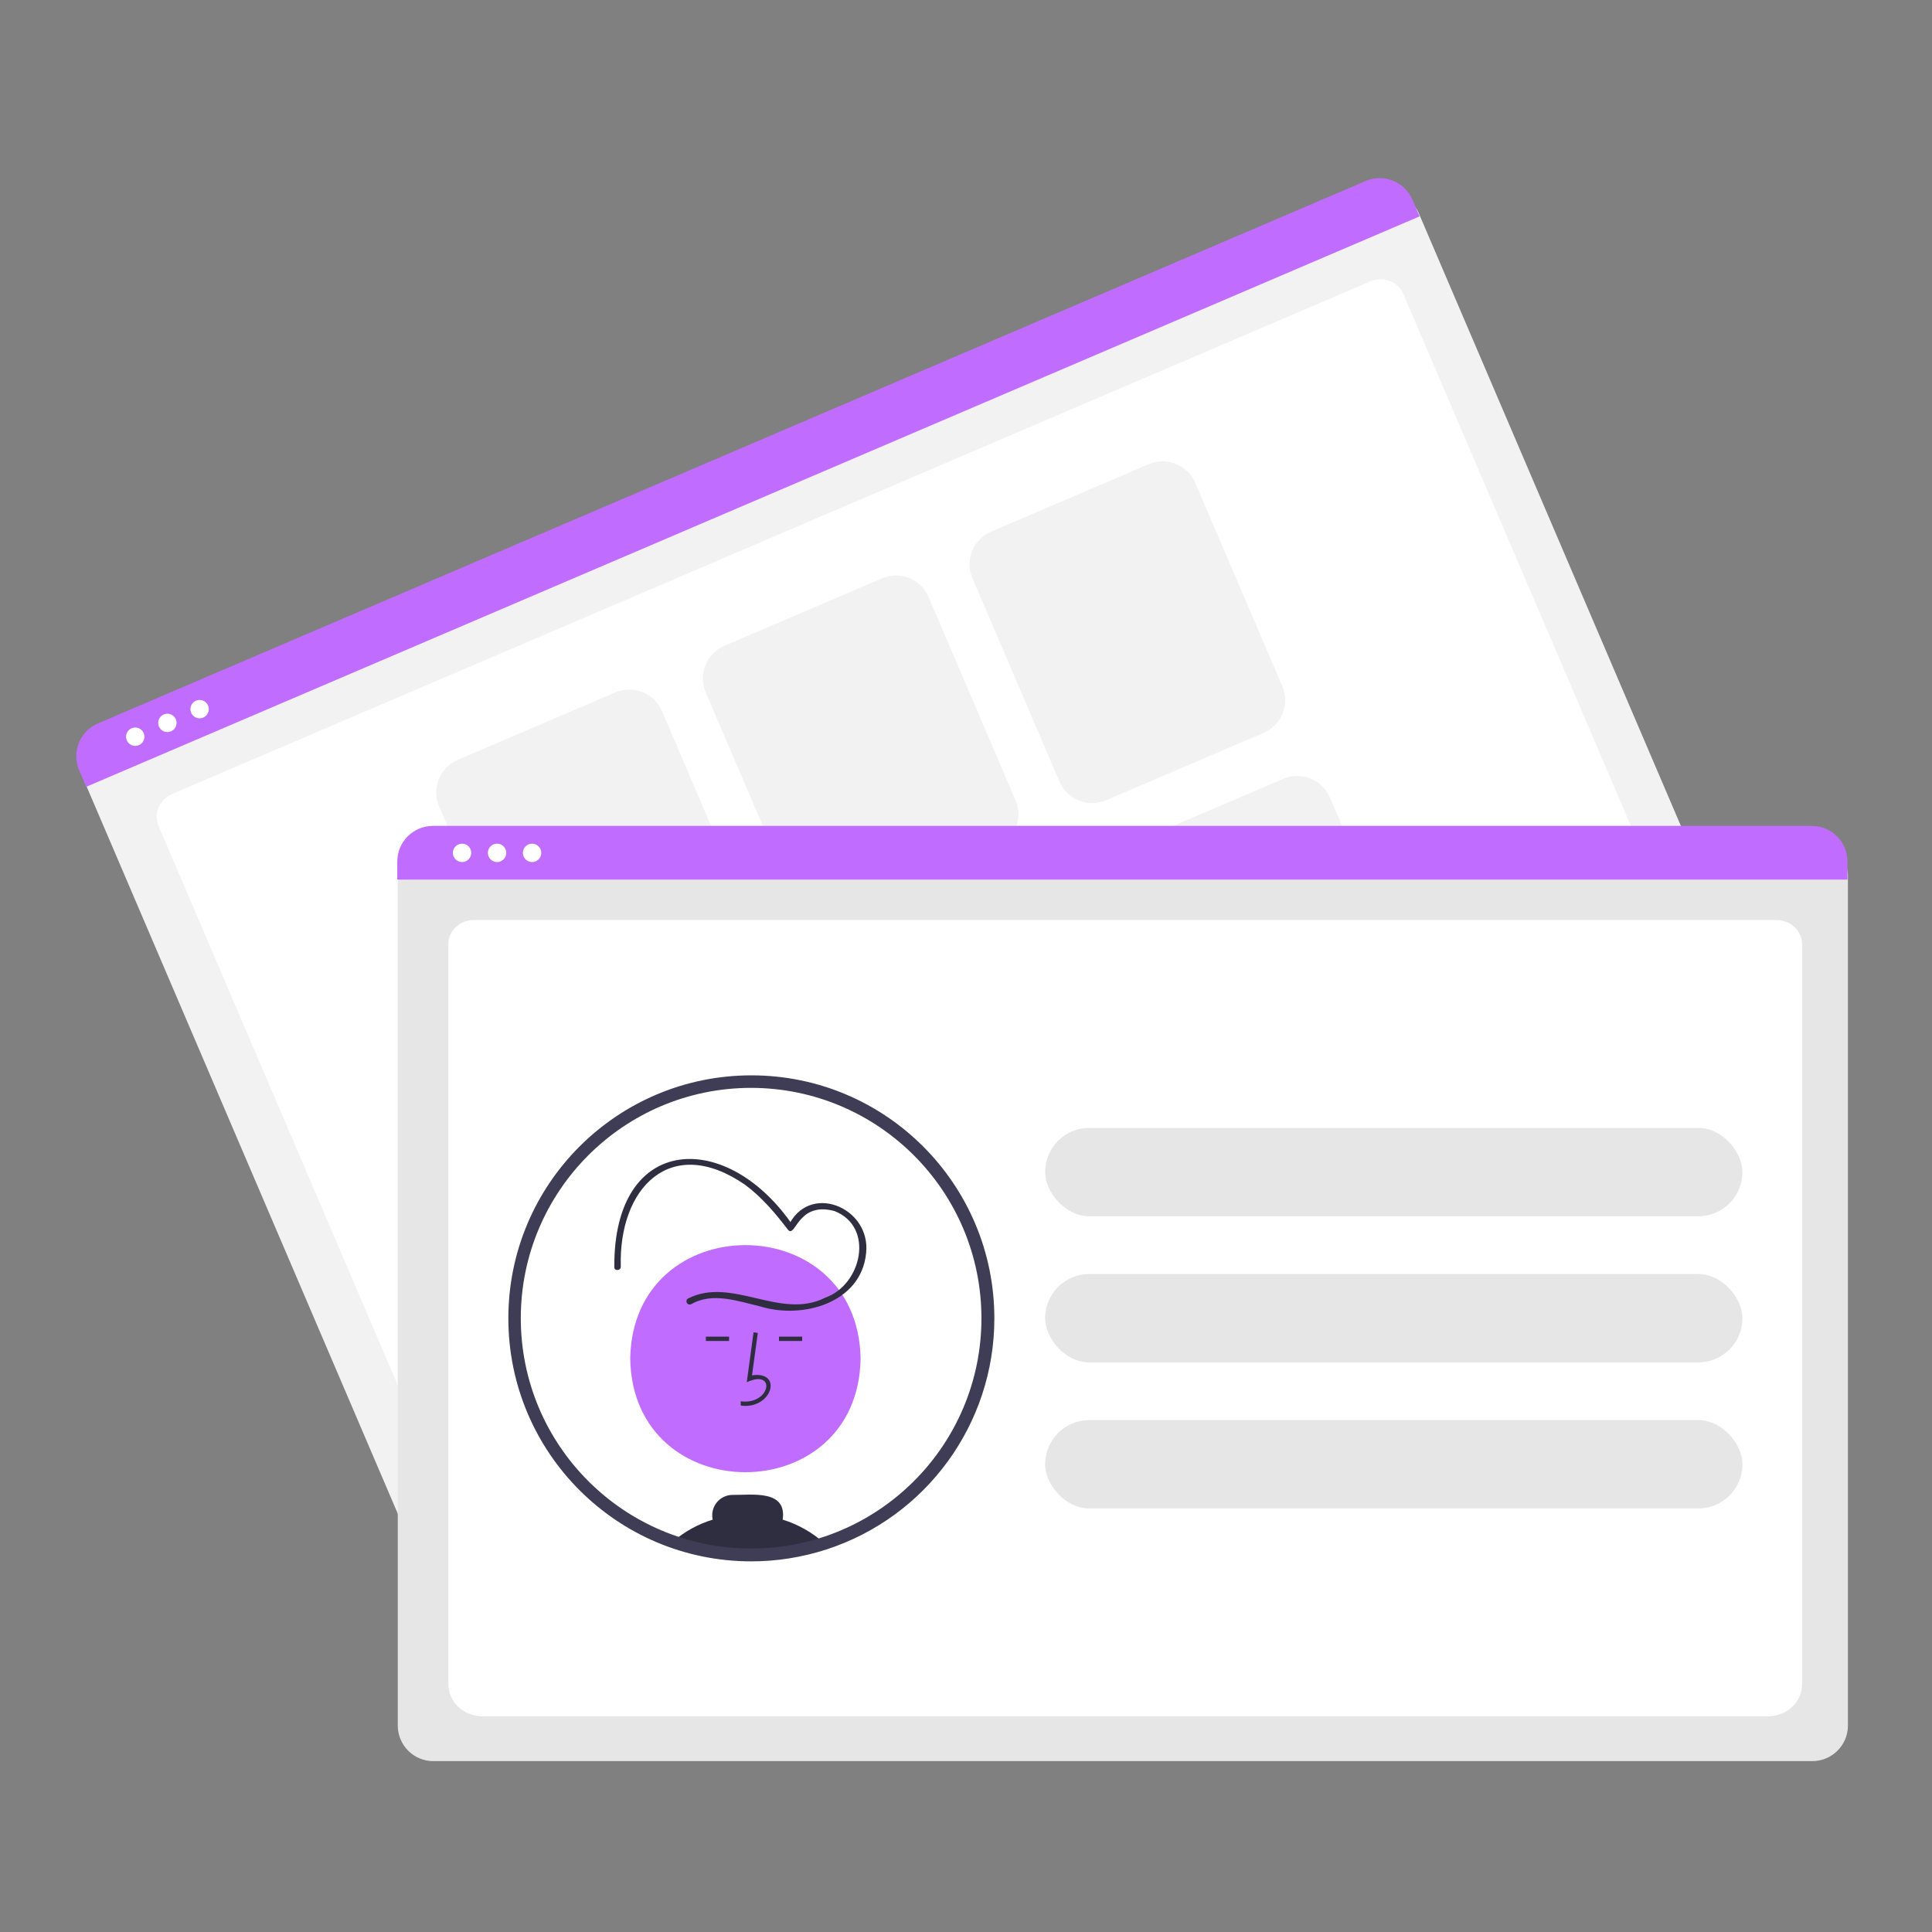 <?xml version="1.0" encoding="UTF-8"?>
<svg id="Layer_1" data-name="Layer 1" xmlns="http://www.w3.org/2000/svg" width="250" height="250" viewBox="0 0 250 250">
  <rect x="0" y="0" width="250" height="250" fill="#808080" stroke="none"/>
  <defs>
    <style>
      .cls-1 {
        fill: #3f3d56;
      }

      .cls-1, .cls-2, .cls-3, .cls-4, .cls-5, .cls-6 {
        stroke-width: 0px;
      }

      .cls-2 {
        fill: #f2f2f2;
      }

      .cls-3 {
        fill: #2f2e41;
      }

      .cls-4 {
        fill: #e6e6e6;
      }

      .cls-5 {
        fill: #c06cff;
      }

      .cls-6 {
        fill: #fff;
      }
    </style>
  </defs>
  <path class="cls-2" d="M224.39,134.65L60.31,204.85c-2.33,1-5.03-.09-6.03-2.42L10.99,101.26c-.73-1.71.06-3.69,1.77-4.42L179.05,25.7c1.74-.74,3.75.06,4.5,1.8l43.26,101.12c1,2.33-.09,5.03-2.42,6.03Z"/>
  <path class="cls-6" d="M216.8,131.59L63.88,197.01c-2.24.96-4.8.03-5.69-2.07L20.5,106.84c-.67-1.56.14-3.4,1.8-4.11L177.28,36.43c1.69-.72,3.61-.02,4.29,1.56l37.67,88.06c.9,2.1-.2,4.59-2.44,5.55Z"/>
  <path class="cls-5" d="M183.69,28L11.16,101.81l-.92-2.15c-1-2.34.09-5.05,2.43-6.05L176.72,23.42c2.34-1,5.05.09,6.05,2.42l.92,2.15Z"/>
  <circle class="cls-6" cx="17.5" cy="95.33" r="1.19"/>
  <circle class="cls-6" cx="21.66" cy="93.54" r="1.19"/>
  <circle class="cls-6" cx="25.83" cy="91.76" r="1.19"/>
  <path class="cls-2" d="M94.5,124.36l-20.39,8.72c-2.33,1-5.03-.09-6.03-2.42l-11.26-26.31c-1-2.33.09-5.03,2.42-6.03l20.39-8.72c2.33-1,5.03.09,6.03,2.42l11.26,26.31c1,2.33-.09,5.03-2.42,6.03Z"/>
  <path class="cls-2" d="M129,109.6l-20.39,8.72c-2.33,1-5.03-.09-6.03-2.42l-11.26-26.31c-1-2.33.09-5.03,2.42-6.03l20.39-8.72c2.33-1,5.03.09,6.03,2.42l11.26,26.31c1,2.33-.09,5.03-2.42,6.03Z"/>
  <path class="cls-2" d="M163.51,94.83l-20.39,8.72c-2.33,1-5.03-.09-6.03-2.42l-11.26-26.31c-1-2.33.09-5.03,2.42-6.03l20.39-8.72c2.33-1,5.03.09,6.03,2.42l11.26,26.31c1,2.33-.09,5.03-2.42,6.03Z"/>
  <path class="cls-2" d="M111.91,165.07l-20.39,8.72c-2.33,1-5.03-.09-6.03-2.42l-11.26-26.31c-1-2.33.09-5.03,2.42-6.03l20.39-8.72c2.33-1,5.03.09,6.03,2.42l11.26,26.31c1,2.33-.09,5.03-2.42,6.03Z"/>
  <path class="cls-2" d="M146.42,150.31l-20.39,8.72c-2.33,1-5.03-.09-6.03-2.42l-11.26-26.31c-1-2.33.09-5.03,2.42-6.03l20.39-8.72c2.33-1,5.03.09,6.03,2.42l11.26,26.31c1,2.33-.09,5.03-2.42,6.03Z"/>
  <path class="cls-2" d="M180.93,135.54l-20.39,8.72c-2.33,1-5.03-.09-6.03-2.42l-11.26-26.31c-1-2.33.09-5.03,2.42-6.03l20.39-8.72c2.33-1,5.03.09,6.03,2.42l11.26,26.31c1,2.33-.09,5.03-2.42,6.03Z"/>
  <path class="cls-4" d="M234.53,227.89H56.07c-2.54,0-4.59-2.06-4.6-4.6v-110.04c0-1.86,1.51-3.36,3.37-3.37h180.86c1.89,0,3.42,1.53,3.42,3.42v109.99c0,2.54-2.06,4.59-4.6,4.6Z"/>
  <path class="cls-6" d="M228.76,222.09H62.44c-2.44,0-4.42-1.86-4.42-4.14v-95.83c0-1.69,1.47-3.07,3.28-3.07h168.56c1.84,0,3.33,1.4,3.33,3.12v95.78c0,2.28-1.98,4.14-4.42,4.14Z"/>
  <path class="cls-5" d="M239.06,113.82H51.41v-2.34c0-2.55,2.07-4.61,4.61-4.61h178.43c2.55,0,4.61,2.06,4.61,4.61v2.34Z"/>
  <circle class="cls-6" cx="59.79" cy="110.36" r="1.19"/>
  <circle class="cls-6" cx="64.32" cy="110.36" r="1.19"/>
  <circle class="cls-6" cx="68.85" cy="110.36" r="1.19"/>
  <rect class="cls-4" x="135.24" y="145.95" width="90.23" height="11.43" rx="5.71" ry="5.71"/>
  <rect class="cls-4" x="135.24" y="164.86" width="90.23" height="11.43" rx="5.71" ry="5.71"/>
  <rect class="cls-4" x="135.24" y="183.76" width="90.23" height="11.43" rx="5.71" ry="5.71"/>
  <path class="cls-6" d="M127.83,170.57c0,16.92-13.72,30.63-30.63,30.63s-30.63-13.72-30.63-30.63,13.72-30.63,30.63-30.63c16.92,0,30.63,13.72,30.63,30.63Z"/>
  <path class="cls-5" d="M111.36,175.81c-.33,19.59-29.48,19.59-29.81,0,.33-19.59,29.48-19.59,29.81,0Z"/>
  <path class="cls-3" d="M95.86,181.89l-.02-.56c3.84.51,4.67-4.25.79-2.47l.88-6.46.55.08-.75,5.49c4.08-.61,2.57,4.47-1.46,3.91Z"/>
  <rect class="cls-3" x="100.8" y="172.96" width="3" height=".56"/>
  <rect class="cls-3" x="91.34" y="172.96" width="3" height=".56"/>
  <path class="cls-3" d="M101.28,196.65c.58-3.95-4.04-3.17-6.48-3.21-1.46,0-2.65,1.19-2.64,2.66,0,.18.02.36.06.54-1.89.58-3.65,1.55-5.15,2.84,6.34,2.21,13.23,2.29,19.61.22-1.56-1.4-3.4-2.44-5.4-3.06Z"/>
  <path class="cls-3" d="M89.45,168.76c2.76-1.6,6.11-.37,8.96.3,5.41,1.66,13-.42,13.66-6.87.69-6-7.52-9.34-10.14-3.37l.76-.1c-8.5-12.64-23.3-12.16-23.2,5.22-.03.54.8.53.84,0-.31-10.24,6.46-17.24,16.04-10.66,2.19,1.6,3.97,3.72,5.6,5.86,1,1.12,1.21-3.7,5.99-2.44,5.25,2.04,3.54,9.56-1.16,11.21-5.8,2.96-12.09-2.78-17.78.12-.2.12-.25.38-.13.58.12.19.36.25.55.14h0Z"/>
  <path class="cls-1" d="M97.2,202.04c-17.37-.01-31.43-14.1-31.42-31.47.01-17.37,14.1-31.43,31.47-31.42,17.37.01,31.43,14.1,31.42,31.47-.01,13.61-8.78,25.67-21.73,29.88-3.15,1.02-6.43,1.54-9.74,1.54ZM97.2,140.77c-16.46,0-29.8,13.34-29.81,29.8,0,16.46,13.34,29.8,29.8,29.81,16.46,0,29.8-13.34,29.81-29.8h0c-.02-16.46-13.35-29.79-29.8-29.81h0Z"/>
</svg>